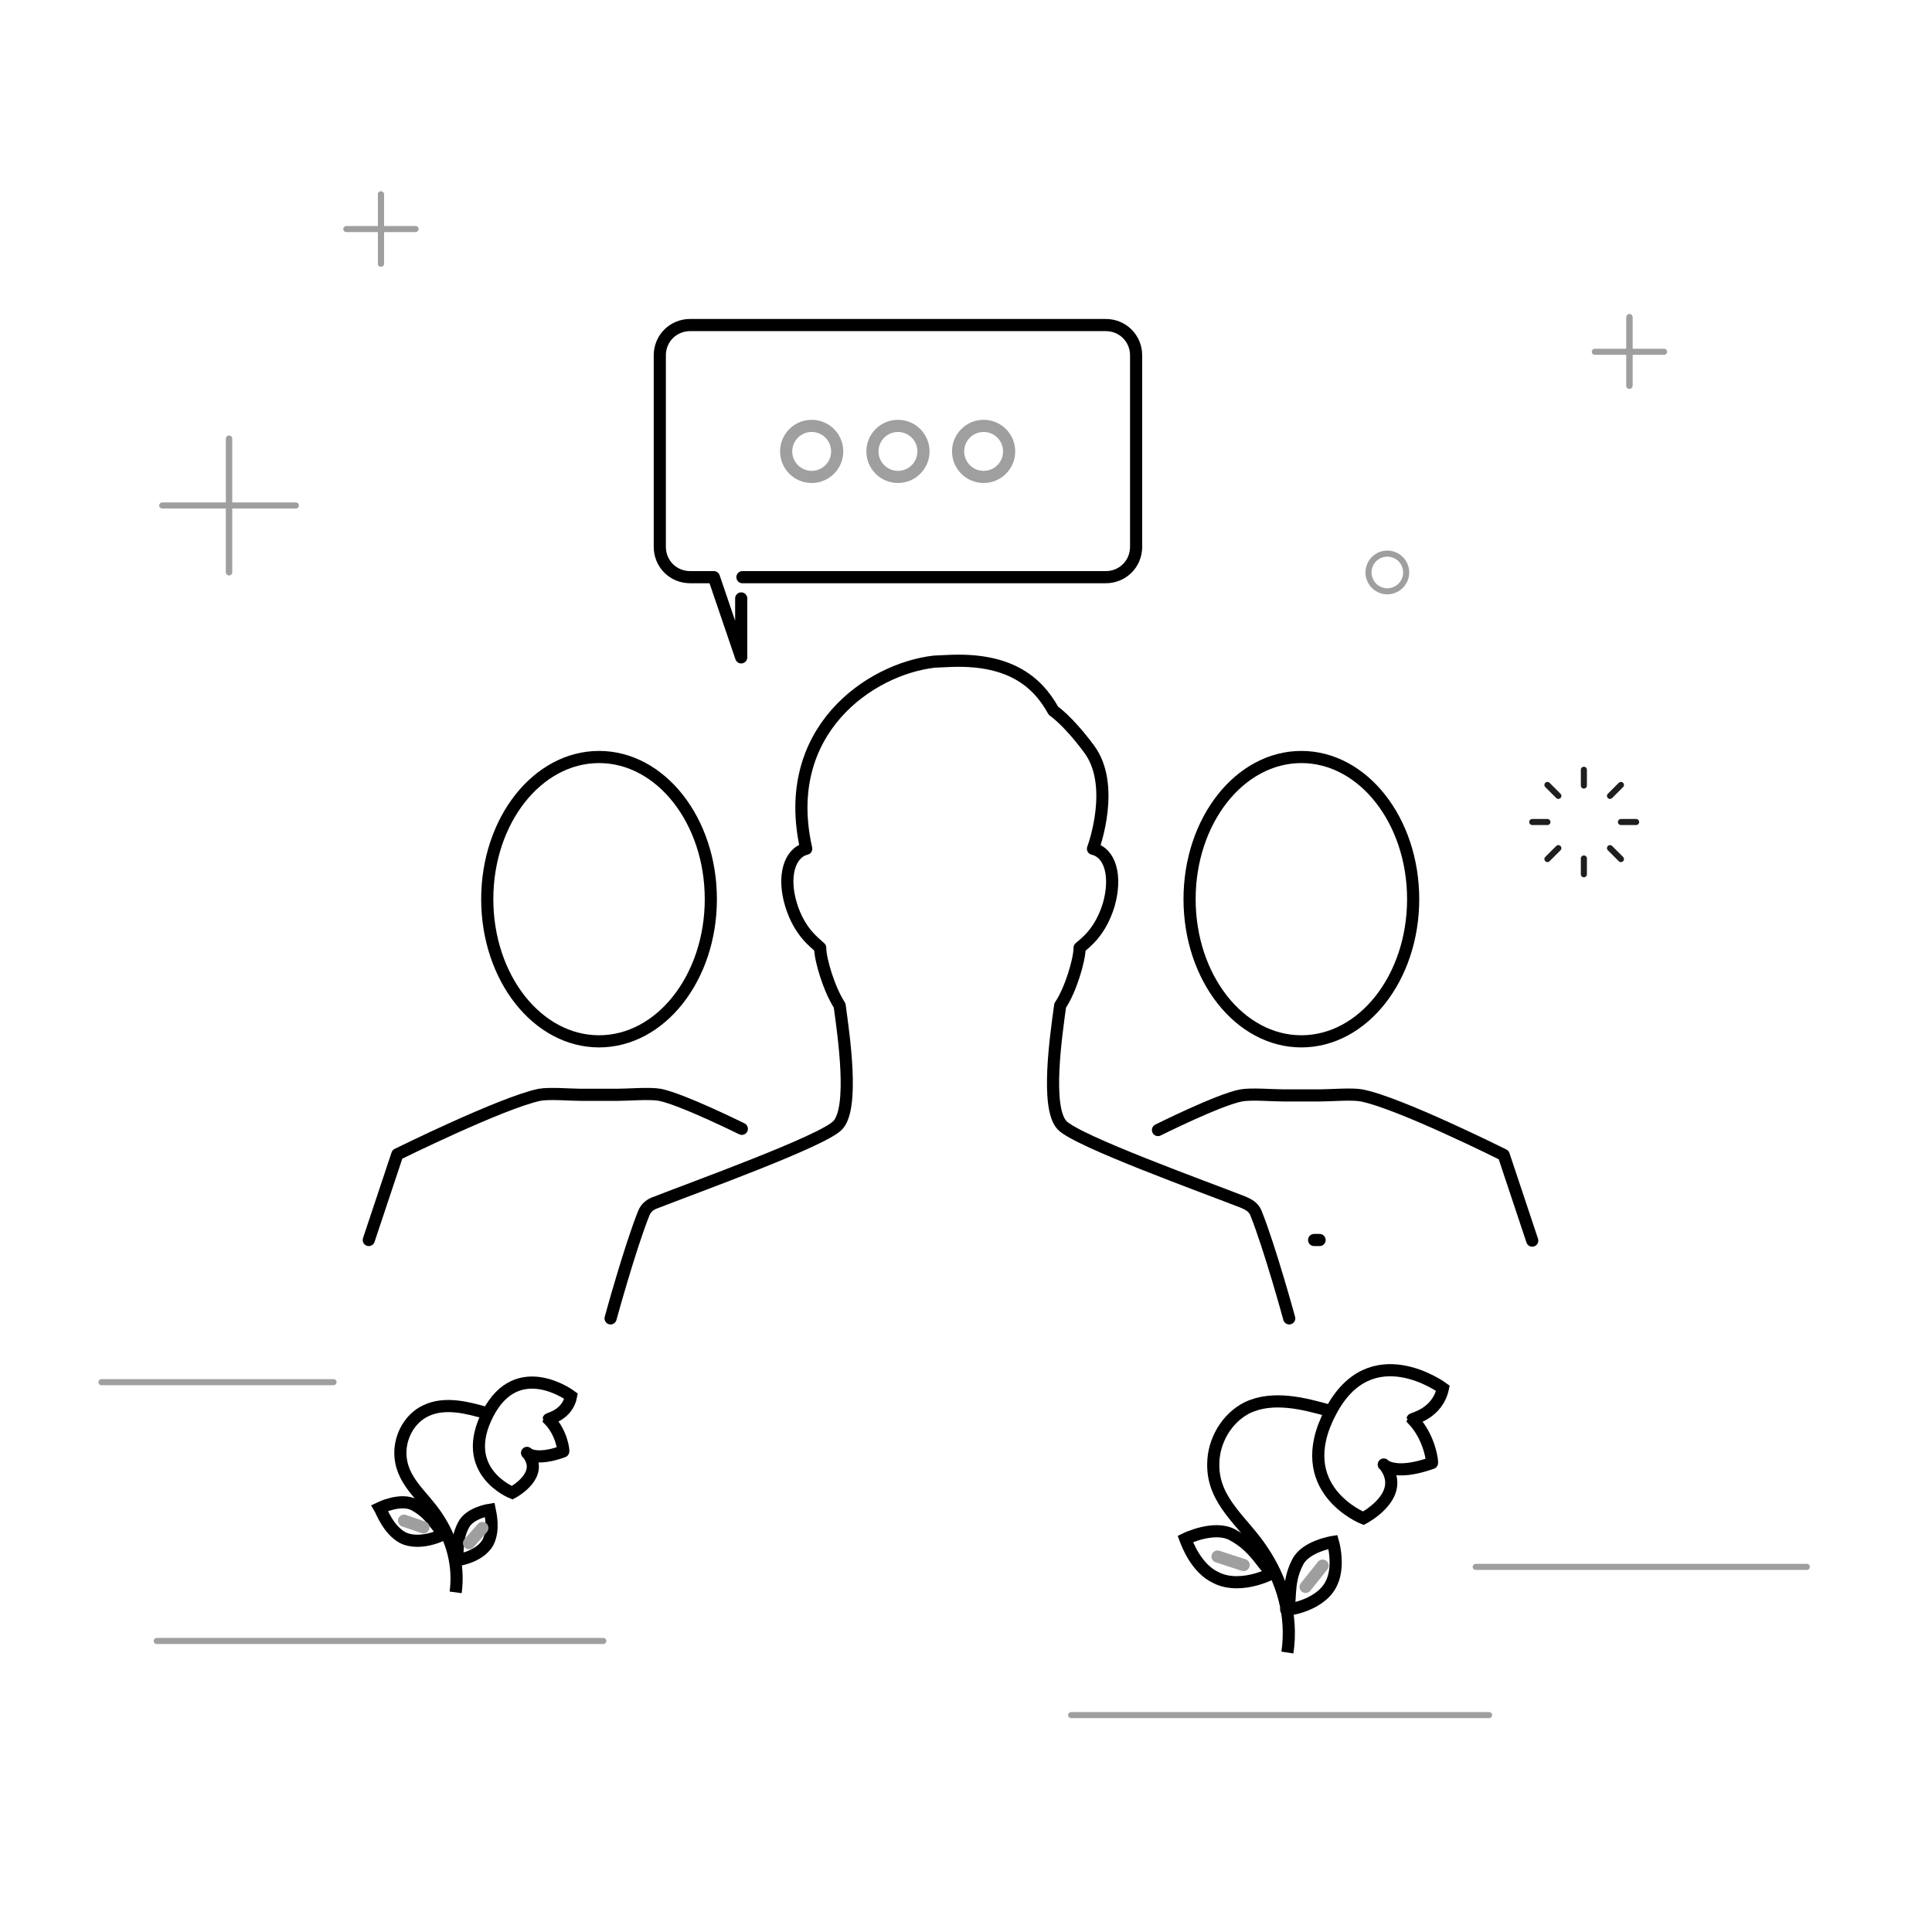 <svg version="1.1" id="Telling_others_(Bereavment)" xmlns="http://www.w3.org/2000/svg" xmlns:xlink="http://www.w3.org/1999/xlink" x="0px" y="0px" viewBox="0 0 318 318" enable-background="new 0 0 318 318" xml:space="preserve">
<g>
	<line fill="none" stroke="#1E1E1C" stroke-linecap="round" stroke-miterlimit="10" x1="260.7" y1="126.7" x2="260.7" y2="129.3"></line>
	<line fill="none" stroke="#1E1E1C" stroke-linecap="round" stroke-miterlimit="10" x1="254.7" y1="129.2" x2="256.5" y2="131"></line>
	<line fill="none" stroke="#1E1E1C" stroke-linecap="round" stroke-miterlimit="10" x1="252.2" y1="135.3" x2="254.7" y2="135.3"></line>
	<line fill="none" stroke="#1E1E1C" stroke-linecap="round" stroke-miterlimit="10" x1="254.7" y1="141.4" x2="256.5" y2="139.6"></line>
	<line fill="none" stroke="#1E1E1C" stroke-linecap="round" stroke-miterlimit="10" x1="260.7" y1="143.9" x2="260.7" y2="141.3"></line>
	<line fill="none" stroke="#1E1E1C" stroke-linecap="round" stroke-miterlimit="10" x1="266.8" y1="141.4" x2="265" y2="139.6"></line>
	<line fill="none" stroke="#1E1E1C" stroke-linecap="round" stroke-miterlimit="10" x1="269.3" y1="135.3" x2="266.8" y2="135.3"></line>
	<line fill="none" stroke="#1E1E1C" stroke-linecap="round" stroke-miterlimit="10" x1="266.8" y1="129.2" x2="265" y2="131"></line>
</g>
<ellipse transform="matrix(0.385 -0.923 0.923 0.385 53.508 268.677)" fill="none" stroke="#9F9F9F" stroke-linecap="round" stroke-miterlimit="10" cx="228.3" cy="94.2" rx="3.1" ry="3.1"></ellipse>
<line fill="none" stroke="#9F9F9F" stroke-linecap="round" stroke-linejoin="round" stroke-miterlimit="10" x1="16.7" y1="227.5" x2="54.9" y2="227.5"></line>
<line fill="none" stroke="#9F9F9F" stroke-linecap="round" stroke-linejoin="round" stroke-miterlimit="10" x1="25.8" y1="270.1" x2="99.3" y2="270.1"></line>
<line fill="none" stroke="#9F9F9F" stroke-linecap="round" stroke-linejoin="round" stroke-miterlimit="10" x1="242.9" y1="257.9" x2="297.4" y2="257.9"></line>
<line fill="none" stroke="#9F9F9F" stroke-linecap="round" stroke-linejoin="round" stroke-miterlimit="10" x1="176.3" y1="282.3" x2="245.1" y2="282.3"></line>
<line fill="none" stroke="#9F9F9F" stroke-linecap="round" stroke-linejoin="round" stroke-miterlimit="10" x1="62.7" y1="32" x2="62.7" y2="43.4"></line>
<line fill="none" stroke="#9F9F9F" stroke-linecap="round" stroke-linejoin="round" stroke-miterlimit="10" x1="62.7" y1="32" x2="62.7" y2="43.4"></line>
<line fill="none" stroke="#9F9F9F" stroke-linecap="round" stroke-linejoin="round" stroke-miterlimit="10" x1="68.4" y1="37.7" x2="57" y2="37.7"></line>
<line fill="none" stroke="#9F9F9F" stroke-linecap="round" stroke-linejoin="round" stroke-miterlimit="10" x1="268.2" y1="52.2" x2="268.2" y2="63.5"></line>
<line fill="none" stroke="#9F9F9F" stroke-linecap="round" stroke-linejoin="round" stroke-miterlimit="10" x1="268.2" y1="52.2" x2="268.2" y2="63.5"></line>
<line fill="none" stroke="#9F9F9F" stroke-linecap="round" stroke-linejoin="round" stroke-miterlimit="10" x1="273.9" y1="57.9" x2="262.5" y2="57.9"></line>
<line fill="none" stroke="#9F9F9F" stroke-linecap="round" stroke-linejoin="round" stroke-miterlimit="10" x1="37.7" y1="72.2" x2="37.7" y2="94.2"></line>
<line fill="none" stroke="#9F9F9F" stroke-linecap="round" stroke-linejoin="round" stroke-miterlimit="10" x1="37.7" y1="72.2" x2="37.7" y2="94.2"></line>
<line fill="none" stroke="#9F9F9F" stroke-linecap="round" stroke-linejoin="round" stroke-miterlimit="10" x1="48.7" y1="83.2" x2="26.7" y2="83.2"></line>
<rect fill="none" width="318" height="318"></rect>
<g>
	<path fill="none" stroke="#000000" stroke-width="2" stroke-miterlimit="10" d="M75,262.1c0.6-4.5-0.6-8.8-3.1-12.5
		c-2.3-3.5-6-5.9-6-10.5c0-2.8,1.6-5.7,4.2-6.9c3.1-1.5,6.9-0.5,10,0.4"></path>
	<path fill="none" stroke="#000000" stroke-width="2" stroke-miterlimit="10" d="M94,229.8c0,0-8.8-6.6-13.7,2.9c-4.9,9.5,4,13,4,13
		s4.8-2.5,3-5.8c-1.2-2.2-0.9,1.3,5.4-1c0.1,0-0.2-3.1-2.4-5.3C90.3,233.5,93.4,232.9,94,229.8z"></path>
	<path fill="none" stroke="#000000" stroke-width="2" stroke-miterlimit="10" d="M62.5,248.2c0,0,3.5-1.7,5.7-0.5
		c3.2,1.7,4,4.6,5.1,4.6c0.3,0-3.9,2.3-7,0.8C63.9,251.8,62.8,248.7,62.5,248.2z"></path>
	<path fill="none" stroke="#000000" stroke-width="2" stroke-miterlimit="10" d="M80.6,248.5c0,0-3.3,0.5-4.3,2.5
		c-1.5,2.8-0.6,5.3-1.4,5.8c-0.2,0.1,3.9-0.3,5.4-2.9C81.4,251.8,80.7,249,80.6,248.5z"></path>
	
		<line fill="none" stroke="#9F9F9F" stroke-width="2" stroke-linecap="round" stroke-linejoin="round" stroke-miterlimit="10" x1="66.5" y1="250.3" x2="69.7" y2="251.4"></line>
	
		<line fill="none" stroke="#9F9F9F" stroke-width="2" stroke-linecap="round" stroke-linejoin="round" stroke-miterlimit="10" x1="79.4" y1="251.5" x2="77.2" y2="254"></line>
</g>
<g>
	<path fill="none" stroke="#000000" stroke-width="2" stroke-miterlimit="10" d="M211.9,272c0.9-6-0.8-11.9-4.2-16.9
		c-3.1-4.7-8.1-8-8-14.1c0-3.8,2.2-7.6,5.6-9.3c4.2-2,9.3-0.7,13.5,0.5"></path>
	<path fill="none" stroke="#000000" stroke-width="2" stroke-miterlimit="10" d="M237.5,228.5c0,0-11.9-8.8-18.5,3.9
		c-6.7,12.7,5.4,17.5,5.4,17.5s6.4-3.3,4.1-7.8c-1.6-3-1.2,1.7,7.2-1.3c0.1,0-0.3-4.2-3.2-7.2C232.5,233.5,236.6,232.7,237.5,228.5z
		"></path>
	<path fill="none" stroke="#000000" stroke-width="2" stroke-miterlimit="10" d="M195.1,253.3c0,0,4.7-2.3,7.7-0.7
		c4.4,2.3,5.4,6.2,6.9,6.1c0.4,0-5.3,3.1-9.5,1C196.9,258.2,195.4,254.1,195.1,253.3z"></path>
	<path fill="none" stroke="#000000" stroke-width="2" stroke-miterlimit="10" d="M219.4,253.8c0,0-4.5,0.7-5.8,3.3
		c-2,3.8-0.8,7.1-1.9,7.8c-0.3,0.2,5.3-0.4,7.3-4C220.5,258.2,219.6,254.5,219.4,253.8z"></path>
	
		<line fill="none" stroke="#9F9F9F" stroke-width="2" stroke-linecap="round" stroke-linejoin="round" stroke-miterlimit="10" x1="200.4" y1="256.2" x2="204.7" y2="257.6"></line>
	
		<line fill="none" stroke="#9F9F9F" stroke-width="2" stroke-linecap="round" stroke-linejoin="round" stroke-miterlimit="10" x1="217.7" y1="257.7" x2="214.9" y2="261.2"></line>
</g>
<g>
	<path fill="none" stroke="#000000" stroke-width="2" stroke-linecap="round" stroke-linejoin="round" stroke-miterlimit="10" d="
		M100.5,217c0,0,3.2-11.7,5.5-17.4c0.4-0.9,1.1-1.4,2-1.7c6.1-2.4,27.5-10.1,29.9-12.7c2.7-2.9,1-14.6,0.3-19.7
		c-1.7-2.6-3.2-7.5-3.2-9.5c-0.8-0.8-3.4-2.5-4.8-7.1c-1.4-4.6-0.3-8.5,2.5-9.2c-4.4-19.4,10.5-29.6,21.1-30.8l2.2-0.1
		c9.8-0.5,14.6,3.1,17.4,8.2c0,0,2.3,1.5,5.8,6.2c4.5,5.9,0.9,16,0.7,16.5c2.9,0.7,3.9,4.6,2.6,9.2c-1.4,4.6-3.9,6.3-4.8,7.1
		c0,2-1.5,7-3.2,9.5c-0.7,5.1-2.4,16.8,0.3,19.7c2.4,2.6,23.8,10.3,29.9,12.7c0.9,0.4,1.6,0.8,2,1.7c2.3,5.7,5.5,17.4,5.5,17.4"></path>
	<path fill="none" stroke="#000000" stroke-width="2" stroke-linecap="round" stroke-linejoin="round" stroke-miterlimit="10" d="
		M60.7,204.1l4.7-14.1c0,0,17.2-8.5,23.4-9.8c1.7-0.3,5.1,0,6.8,0c1.5,0,4.6,0,6.1,0c1.7,0,5.2-0.3,6.9,0c3.6,0.7,13.5,5.6,13.5,5.6
		"></path>
	
		<ellipse fill="none" stroke="#000000" stroke-width="2" stroke-linecap="round" stroke-linejoin="round" stroke-miterlimit="10" cx="98.6" cy="148" rx="18.4" ry="23.4"></ellipse>
	<g>
		
			<line fill="none" stroke="#000000" stroke-width="2" stroke-linecap="round" stroke-linejoin="round" stroke-miterlimit="10" x1="217.2" y1="204.1" x2="216.3" y2="204.1"></line>
		<path fill="none" stroke="#000000" stroke-width="2" stroke-linecap="round" stroke-linejoin="round" stroke-miterlimit="10" d="
			M190.6,186c0,0,10-5,13.7-5.7c1.7-0.3,5.1,0,6.9,0c1.5,0,4.6,0,6.1,0c1.7,0,5.2-0.3,6.8,0c6.2,1.2,23.4,9.8,23.4,9.8l4.7,14.1"></path>
		
			<ellipse fill="none" stroke="#000000" stroke-width="2" stroke-linecap="round" stroke-linejoin="round" stroke-miterlimit="10" cx="214.2" cy="148" rx="18.4" ry="23.4"></ellipse>
	</g>
</g>
<g>
	
		<circle fill="none" stroke="#9F9F9F" stroke-width="2" stroke-linecap="round" stroke-linejoin="round" stroke-miterlimit="10" cx="133.6" cy="74.3" r="4.2"></circle>
	
		<circle fill="none" stroke="#9F9F9F" stroke-width="2" stroke-linecap="round" stroke-linejoin="round" stroke-miterlimit="10" cx="147.8" cy="74.3" r="4.2"></circle>
	
		<circle fill="none" stroke="#9F9F9F" stroke-width="2" stroke-linecap="round" stroke-linejoin="round" stroke-miterlimit="10" cx="161.9" cy="74.3" r="4.2"></circle>
</g>
<path fill="none" stroke="#000000" stroke-width="2" stroke-linecap="round" stroke-linejoin="round" stroke-miterlimit="10" d="
	M117.2,95h-3.6c-2.8,0-5-2.2-5-5V58.5c0-2.8,2.2-5,5-5H182c2.8,0,5,2.2,5,5V90c0,2.8-2.2,5-5,5h-59.8"></path>
<polyline fill="none" stroke="#000000" stroke-width="2" stroke-linecap="round" stroke-linejoin="round" stroke-miterlimit="10" points="
	122,98.5 122,108.2 117.5,95 "></polyline>
</svg>